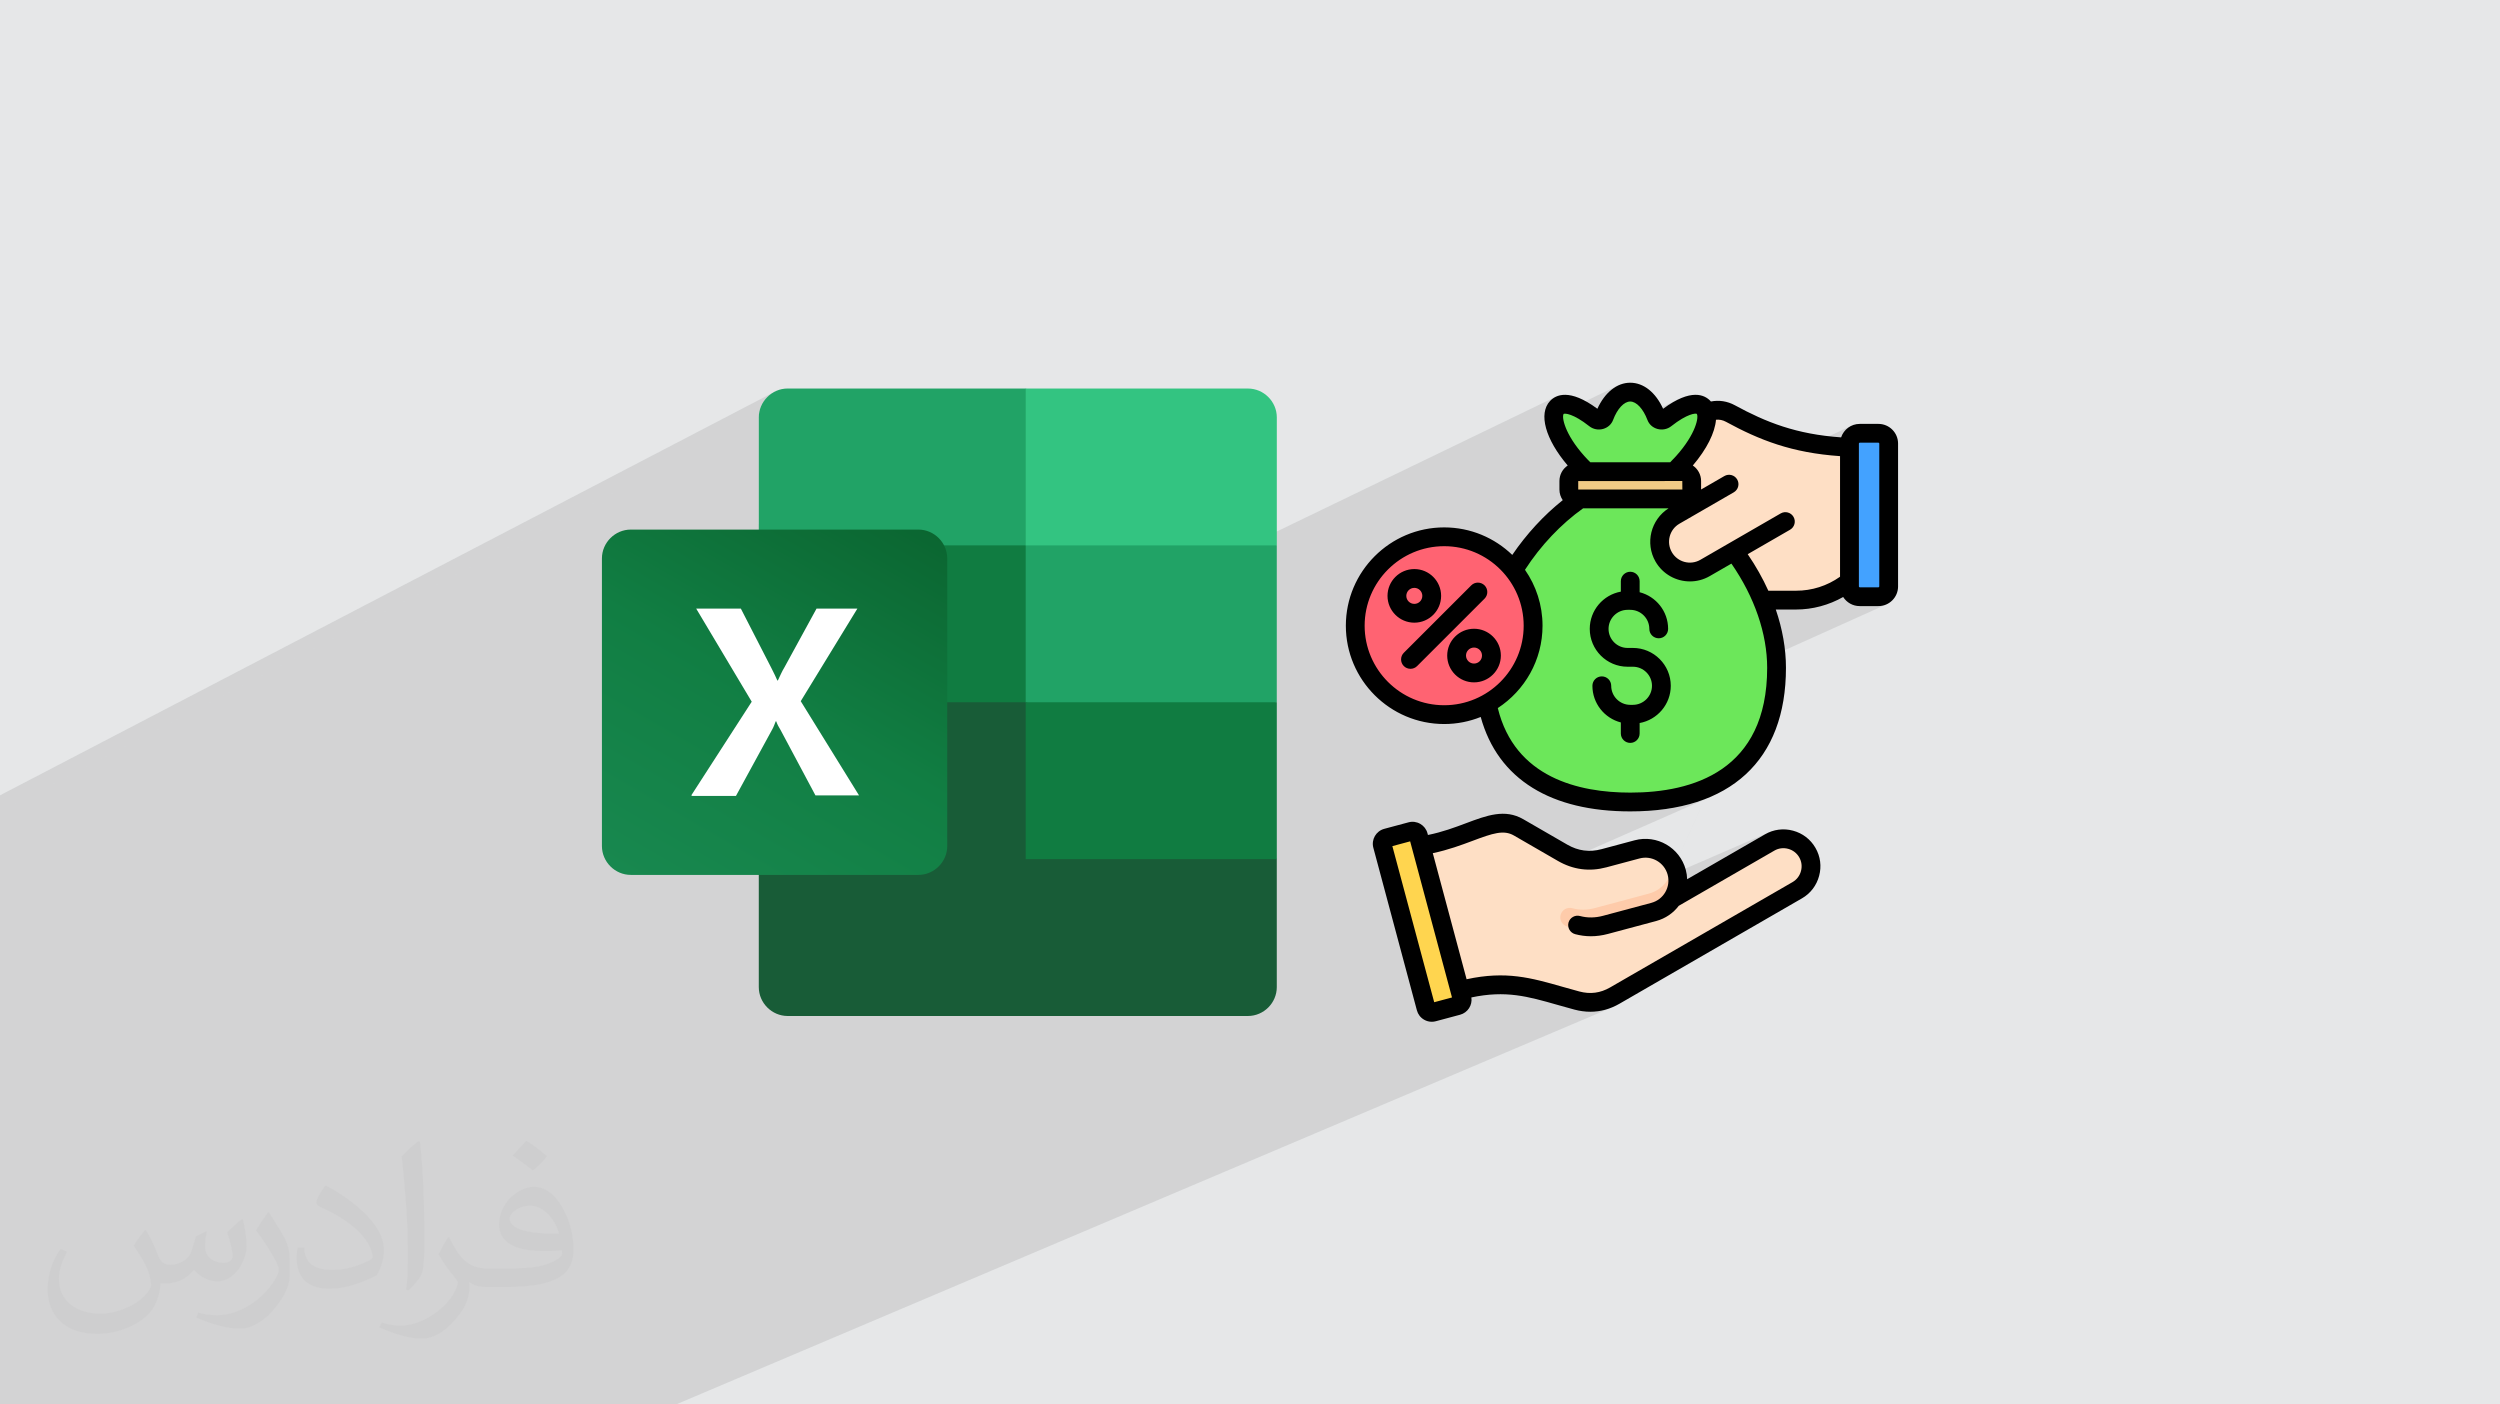 <?xml version="1.0" encoding="UTF-8"?>
<!DOCTYPE svg PUBLIC "-//W3C//DTD SVG 1.0//EN" "http://www.w3.org/TR/2001/REC-SVG-20010904/DTD/svg10.dtd">
<!-- Creator: CorelDRAW -->
<svg xmlns="http://www.w3.org/2000/svg" xml:space="preserve" width="94.192mm" height="52.917mm" version="1.0" style="shape-rendering:geometricPrecision; text-rendering:geometricPrecision; image-rendering:optimizeQuality; fill-rule:evenodd; clip-rule:evenodd"
viewBox="0 0 9404.92 5283.66"
 xmlns:xlink="http://www.w3.org/1999/xlink"
 xmlns:xodm="http://www.corel.com/coreldraw/odm/2003">
 <defs>
  <style type="text/css">
   <![CDATA[
    .fil16 {fill:black}
    .fil5 {fill:#107C41}
    .fil3 {fill:#185C37}
    .fil4 {fill:#21A366}
    .fil8 {fill:#33C481}
    .fil14 {fill:#43A2FF}
    .fil12 {fill:#6CE75A}
    .fil13 {fill:#F1CB86}
    .fil10 {fill:#FECBAA}
    .fil9 {fill:#FEDFC5}
    .fil15 {fill:#FF6372}
    .fil11 {fill:#FFD54F}
    .fil7 {fill:white}
    .fil2 {fill:#373435;fill-opacity:0.031}
    .fil1 {fill:#2B2A29;fill-opacity:0.102}
    .fil0 {fill:#E6E7E8}
    .fil6 {fill:url(#id0)}
   ]]>
  </style>
  <linearGradient id="id0" gradientUnits="userSpaceOnUse" x1="2478.6" y1="3365.29" x2="3324.54" y2="1894.69">
   <stop offset="0" style="stop-opacity:1; stop-color:#18884F"/>
   <stop offset="0.502" style="stop-opacity:1; stop-color:#117E43"/>
   <stop offset="1" style="stop-opacity:1; stop-color:#0B6631"/>
  </linearGradient>
 </defs>
 <g id="Layer_x0020_1">
  <polygon class="fil0" points="-0,0 9404.92,0 9404.92,5283.66 -0,5283.66 "/>
  <path class="fil1" d="M4623.79 4400.94l-230.44 882.72 230.44 -882.72 -19 8.06 -430.09 874.67 430.09 -874.67 -1269.46 538.47 -131.11 336.19 131.11 -336.19 -209.79 89 -73.85 247.2 73.85 -247.2 -81.79 34.69 -69.58 212.51 69.58 -212.51 -83.64 35.48 -63.01 177.03 63.01 -177.03 -78.72 33.39 -54.89 143.64 54.89 -143.64 -6.5 2.76 -69.65 140.89 69.65 -140.89 -332.15 140.89 -25.82 0 -13.36 0 -43.48 0 -28.49 0 -53.76 0 -11.16 0 -32.81 0 -31.78 0 -95.66 0 -106.17 0 -0.01 0 -19.97 0 -1.26 0 -31.52 0 -9.59 0 -29.94 0 -9.47 0 -0.46 0 -3.24 0 -15.18 0 -13.19 0 -5 0 -10.94 0 -22.75 0 -14.57 0 -6.24 0 -11.84 0 -5.03 0 -5.91 0 -5.91 0 -21.83 0 -0.03 0 -3 0 -1.06 0 -4.32 0 -1.79 0 -27.38 0 -34.56 0 -1.07 0 -8.08 0 -1.51 0 -4.52 0 -2.91 0 -3.94 0 -53.93 0 -10.85 0 -0.2 0 -1.81 0 -0.93 0 -3.21 0 -69.75 0 -7.31 0 -9.81 0 -121.1 0 -104.64 0 -20.46 0 -29.73 0 -74.91 0 -11.23 0 -7.58 0 -3.22 0 -73.67 0 -13.84 0 -64.01 0 -1.16 0 -70.07 0 -69.81 0 -202.23 0 -108.53 0 -43.86 0 -3.42 0 -22.08 0 -8.89 0 -13.24 0 -25.87 0 -12.1 0 -28.98 0 -0.05 0 -8.67 0 -54.65 0 -12.43 0 -0.82 0 -59.12 0 -0.13 0 -6.77 0 -5.23 0 -13.21 0 -8.59 0 -5.4 0 -26.75 0 -5.96 0 -0.33 0 -0.14 0 -40.52 0 -3.13 0 -15.39 0 -8.42 0 -29.72 0 -8.07 0 -7.14 0 -45.89 0 -10.93 0 -1.53 0 -13.07 0 -52.26 0 -18.75 0 -6.56 0 -0.21 0 0 -28.13 0 -4.77 0 -9.77 0 -1.37 0 -3.58 0 -2.82 0 -1.73 0 -23.12 0 -1.8 0 -26.92 0 -6.73 0 -25.75 0 -2.87 0 -18.17 0 -1.35 0 -0.57 0 -0.82 0 -7.2 0 -6.07 0 -4.9 0 -10.78 0 -2.5 0 -0.44 0 -6.51 0 -12.25 0 -2.15 0 -8.68 0 -2.87 0 -0.11 0 -0.18 0 -2.34 0 -13.29 0 -2.82 0 -1.43 0 -1.49 0 -1.07 0 -3.02 0 -3.91 0 -11.04 0 -0.66 0 -15.92 0 -8.35 0 -0.93 0 -2.1 0 -9.55 0 -2.03 0 -34.42 0 -0.98 0 -8.9 0 -10.81 0 -1.67 0 -9.05 0 -1.3 0 -1.76 0 -8.2 0 -7.99 0 -4.21 0 -6.25 0 -4.9 0 -10.12 0 -6.56 0 -0.68 0 -2.87 0 -1.05 0 -15.07 0 -0.65 0 -3.06 0 -1.96 0 -6.88 0 -1.25 0 -9.64 0 -9.19 0 -0.95 0 -12.07 0 -3.18 0 -6.68 0 -12.14 0 -2.72 0 -4.99 0 -4.54 0 -14.42 0 -10.03 0 -4.51 0 -13.78 0 -2.76 0 -13.1 0 -6.22 0 -15.68 0 -4.3 0 -15.09 0 -4.21 0 -6.27 0 -2.95 0 -11.37 0 -0.35 0 -12.61 0 -1.35 0 -13.2 0 -4.81 0 -2.96 0 -1.29 0 -5.26 0 -4.13 0 -0.47 0 -0.88 0 -7.54 0 -0.76 0 -14.02 0 -4.57 0 -4.91 0 -0.06 0 -0.52 0 -3.98 0 -5.05 0 -14.76 0 -1.16 0 -10.63 0 -6.73 0 -19.57 0 -9.45 0 -0.04 0 -0.03 0 -4.75 0 -19.09 0 -5.05 0 -11.63 0 -12.9 0 -0.02 0 -0.01 0 -0.02 0 -3.29 0 -8 0 -9.25 0 -26.32 0 -7.02 0 -14.3 0 -12.24 0 -22.25 0 -6.95 0 -4.59 0 -39.96 0 -25.73 0 -0.08 0 -91.33 0 -23.78 0 -27.48 0 -110.63 0 -0.93 0 -43.55 0 -0.11 0 -10.09 0 -58.16 0 -61.91 0 -8.03 0 -18.27 0 -0.11 0 -112.75 0 -78.3 0 -110.1 0 -0.05 0 -73.44 0 -0.01 0 -0.01 0 -0.01 0 -0.01 0 -0.02 0 -160.99 0 -61.65 0 -148.9 2854.56 -1482.19 0 401.99 1004 -510.6 0 0.03 0.04 -0.02 0.01 0 -0.05 0.03 0.03 0 0.01 0 -0.08 0.04 -0.01 0.02 0.17 -0.09 0 416.16 835.99 -416.16 0.01 0 -836 416.16 0 0.12 836.06 -416.19 -230.13 590.12 -61.61 0 291.74 -590.12 -291.74 590.12 -544.33 0 0 -173.93 836.06 -416.19 -230.13 590.12 230.24 0 1158.49 -559.39 -6.71 3.56 -5.89 3.96 -5.13 4.21 -4.4 4.31 -7.51 9.49 -5.86 10.55 -4.23 11.57 -2.56 12.19 55.26 -26.63 -10.53 8.4 -6.92 12.23 -3.22 15.72 0.14 4.55 241.97 -116.42 -8.5 4.43 -8.29 5.18 -8.04 5.93 -7.79 6.65 -7.52 7.36 -7.23 8.05 -6.91 8.73 -6.59 9.39 -6.24 10.03 -4.22 7.66 86.97 -41.76 -13.78 7.93 -12.97 10.74 -12.03 13.36 -10.99 15.75 -9.83 17.94 -1.18 2.75 72.58 -34.78 -8.8 5.92 -8.57 8.04 -8.23 10.01 -7.73 11.84 -7.11 13.53 -6.34 15.08 -2.69 6.01 -3.34 5.57 -3.96 5.1 -4.54 4.59 -5.07 4.04 -5.56 3.46 -121.43 58.01 2.88 4.3 9.34 12.77 376.2 -179.53 -16.69 9.03 -17.89 11.14 -19.13 13.4 -318.03 151.7 8.72 10.95 9.78 11.32 365.98 -174.3 -27.32 16.1 -30.4 22.06 -4.61 2.81 -296.69 141.22 2.08 2.27 2.76 2.94 2.78 2.92 2.81 2.89 2.82 2.87 2.84 2.84 2.23 2.21 361.1 -171.64 -15.94 8.58 -18.69 11.98 -21.51 15.93 -5.64 3.93 -6.05 3.21 -270.75 128.62 23.21 0 393.64 -186.89 -6.82 3.48 -6.61 4.05 -6.36 4.61 -6.09 5.16 -85.52 78.34 145.29 -68.83 -1.06 9.28 -1.67 9.56 -2.27 9.82 -2.88 10.05 -3.46 10.28 -4.05 10.49 -4.63 10.68 -5.21 10.85 -5.79 11.02 -6.35 11.15 -6.92 11.28 -7.48 11.39 -8.03 11.47 -8.58 11.55 -9.12 11.61 -9.66 11.64 6.7 5.15 6.04 5.9 5.31 6.58 4.51 7.2 3.63 7.75 2.69 8.22 1.67 8.63 0.57 8.96 0 22.28 87.6 -41.02 6.52 -2.95 6.77 -1.53 6.82 -0.19 6.68 1.12 6.35 2.38 5.82 3.56 5.09 4.72 3.51 4.87 427.62 -199.87 -9.67 6.02 -8.59 7.41 -7.37 8.64 -5.99 9.71 -4.48 10.61 -386.48 180.41 -0.81 4.84 -2.38 6.35 -2.43 3.97 0.62 0.41 446.45 -208.25 -6.53 3.56 -5.7 4.71 -4.71 5.7 -3.56 6.54 -2.25 7.21 -0.79 7.73 0 14.52 37.36 -17.39 -0.53 0.3 -0.45 0.39 -0.38 0.48 -0.27 0.53 -0.18 0.57 -0.06 0.61 0 24.84 20.94 -9.74 -20.94 9.74 0 36.39 20.94 -46.13 -20.94 46.13 0 476.49 0.06 0.61 0.18 0.58 0.27 0.53 0.38 0.47 0.45 0.39 0.53 0.3 0.6 0.19 0.64 0.07 70.48 0 0.58 -0.07 0.56 -0.19 -77.53 35.03 5.8 0.59 70.53 0 7.73 -0.79 7.22 -2.25 -85.2 38.41 70.31 0 14.86 -1.51 13.84 -4.3 -439.17 197.58 -242.66 534.58 22.61 -9.15 -23.05 10.13 -114.06 251.26 0.68 1.34 1.88 4.09 1.74 4.18 1.6 4.27 1.44 4.36 1.28 4.44 0.09 0.41 344.31 -149.43 -12.25 6.31 -221.75 127.94 327.13 -141.73 -327.13 141.73 -38.62 22.28 287.33 -124.44 -9.43 4.82 -260.29 150.29 284.07 -122.76 -5.96 3.1 -359.73 207.68 -8.08 9.82 -8.85 9.17 -9.61 8.47 -10.32 7.7 -11.01 6.87 -11.66 5.99 -57.45 24.72 -24.87 54.8 -366.77 157.44 6.83 1.76 10.49 2.79 10.56 2.88 10.64 2.96 10.73 3.02 10.84 3.08 10.96 3.13 7.7 2.18 7.74 2.2 7.81 2.21 7.89 2.23 7.96 2.23 8.06 2.24 8.17 2.24 8.28 2.24 7.67 1.88 7.6 1.5 7.53 1.13 7.47 0.75 7.39 0.37 7.34 -0.01 7.28 -0.38 7.23 -0.77 7.18 -1.14 7.13 -1.52 7.09 -1.9 7.05 -2.28 7.02 -2.66 -96.37 41.06 1.57 0.39 9.3 1.82 9.25 1.36 9.2 0.9 9.14 0.43 9.08 -0.02 9.02 -0.49 8.97 -0.94 8.9 -1.41 8.85 -1.87 8.78 -2.33 8.71 -2.79 8.65 -3.25 -105.74 44.95 2.13 0.4 7.46 1.14 7.43 0.89 7.4 0.64 7.37 0.38 7.35 0.13 14.19 -0.48 14.07 -1.43 13.94 -2.38 13.8 -3.32 13.67 -4.28 4.12 -1.59 116.95 -257.66 -366.76 157.43 -3.62 -0.93 -10.41 -2.59 -10.39 -2.47 -10.38 -2.35 -10.38 -2.21 -10.41 -2.07 -10.44 -1.91 -1.28 -0.21 458.99 -197.52 -24.87 54.8 472.76 -202.93 98.84 -207.28 -98.84 207.28 128.86 -55.32 -0.01 0 -128.85 55.32 -930.58 1951.46 930.58 -1951.46 -472.77 202.94 -116.95 257.66 9.41 -3.63 -9.62 4.07 -676.53 1490.41 676.53 -1490.41 -552.84 234.5 -678.19 1255.91 678.19 -1255.91 -485.71 206.03 -306.31 1049.88 306.31 -1049.88 -23.86 10.12 -323.83 1039.76 323.83 -1039.76 -370.2 157.03zm-1769.23 -2428.73l0 0.01 1003.95 -510.57 0.01 -0.02 -717.29 364.79 -286.67 145.79zm0 -402.05l2.23 -21.72 6.39 -20.31 10.08 -18.44 13.33 -16.11 16.11 -13.32 18.43 -10.08 -2921.13 1521.82 0 60.35m2854.56 -1080.19l1004 -510.6m0 0.04l-0.02 0.01 0.02 -0.01zm1590.92 1969.46l43.12 160.87 321.95 -140.08 128.36 -237.68 470.2 -206.68 -114.06 251.26 -1.35 -2.67 -2.16 -3.89 -2.3 -3.8 -384.61 167.3 -1.18 -0.19 -7.01 0.28 -6.7 1.62 -79.2 34.46 128.36 -237.68 -493.43 216.89zm544.82 -13.61l0.06 -0.01 289.76 -125.77 0 -0.01 23.54 -10.21 -23.54 10.22 0 -0.01 -289.82 125.79zm240.12 -369.98l0.22 -0.02 31.89 -3.89 30.86 -4.99 29.84 -6.08 28.8 -7.17 27.77 -8.25 26.71 -9.33 3.05 -1.24 242.66 -534.58 -387.38 174.29 -2.96 5.56 -6.64 10.25 -7.48 9.64 -8.25 8.95 -8.98 8.23 -9.66 7.44 -3.52 2.27 -151.78 281.07 7.86 0.55 18.7 0.91 18.5 0.52 18.26 0.17 22.16 -0.25 22.36 -0.76 22.51 -1.33 22.59 -1.92 22.62 -2.58 22.59 -3.25 22.49 -3.97 22.35 -4.74 22.12 -5.54 21.86 -6.4 21.53 -7.29 21.13 -8.22 -175.19 77.34 19.88 -2.05 26.63 -3.63 26.12 -4.5 25.58 -5.38 24.99 -6.29 24.38 -7.23 23.73 -8.18 23.05 -9.15 -183.92 81.02zm-387.92 -121.07l6.27 3.01 17.84 7.65 18.14 6.93 18.39 6.25 18.61 5.59 18.78 4.95 18.91 4.36 19.01 3.77 19.06 3.24 19.06 2.72 19.04 2.22 18.96 1.76 10.99 0.77 151.78 -281.07 -6.75 4.34 -10.85 5.73 -35.5 15.95 0 34.86 -0.72 7.13 -2.06 6.65 -3.26 6 -4.3 5.24 -5.23 4.31 -6.01 3.27 -300.19 134.39zm-145.67 746.04l0.01 0.01 510.23 -219.85 0 -0.01 104.38 -44.97 -104.38 44.98 0 -0.01 -510.24 219.85zm1250.67 -1407.53l0 0.01 44.6 -20.15 -44.6 20.14zm-557.99 1056.75l-0.04 0.03 281.7 -121.75 -281.66 121.72zm599.59 -1115.38l-32.53 14.73 32.53 -14.73z"/>
  <path class="fil2" d="M548.54 4627.69c17.95,27.21 29.6,53.36 40.96,82.43 8.45,16.91 12.93,48.09 52.57,48.09 11.61,0 28.28,-3.42 43.06,-11.61 16.63,-8.73 29.32,-21.94 35.94,-42l15.85 -53.36 38.57 -19.02 2.64 2.64c-5.27,20.09 -6.59,39.36 -6.59,54.43 0,44.63 38.57,61.56 69.22,61.56 17.95,0 34.09,-8.73 34.09,-25.11 0,-21.13 -8.98,-57.06 -20.62,-89.29 17.95,-17.95 35.94,-35.94 56.53,-50.47l3.17 1.6c8.98,38.04 14,75.56 14,100.66 0,24.57 -10.83,51.79 -19.81,69.49 -18.49,34.87 -51.25,62.62 -90.87,62.62 -30.1,0 -63.65,-15.07 -86.66,-43.06l-1.32 0c-21.66,26.96 -55.22,51.25 -108.86,51.25l-16.63 0c-2.64,35.41 -10.29,60.49 -21.94,82.95 -31.95,62.34 -126.81,106.47 -216.1,106.47 -124.17,0 -186.51,-71.59 -186.51,-166.96 0,-58.91 19.27,-113.6 48.88,-152.42l24.29 10.04c-18.49,35.41 -30.91,68.68 -30.91,101.45 0,89.29 72.66,131.83 156.4,131.83 77.68,0 173.83,-49.41 191.28,-106.72 -6.59,-62.62 -30.1,-91.93 -66.04,-148.99 10.83,-19.02 24.83,-38.04 42.28,-58.38l3.17 0 0 0 0 0 -0.02 -0.09zm1432.13 -336.04c26.15,16.39 51.79,35.66 76.87,57.85 -14,19.81 -31.45,37.79 -53.11,53.64 -25.11,-20.34 -50.19,-37.79 -75.84,-56.27 17.42,-19.55 34.62,-38.29 52.04,-55.22l0 0 0 0 0 0 0 0 0 0 0.03 0zm13.47 244.11c-42.28,0 -76.87,27.75 -76.87,48.34 0,44.13 84.53,57.85 185.72,57.31 -12.68,-51.79 -57.06,-105.68 -108.86,-105.68l0.01 0.03zm-94.86 236.19c54.96,0 103.04,-1.6 139.74,-10.83 40.96,-10.29 75.56,-30.91 75.56,-45.17 0,-3.7 0,-8.19 -1.32,-11.89 -22.98,2.11 -49.41,2.11 -72.38,2.11 -74.49,0 -131.55,-16.91 -154.02,-58.66 -5.55,-11.61 -9.51,-24.57 -9.51,-39.36 0,-40.43 17.42,-79.79 48.09,-107 25.61,-22.45 53.89,-36.44 82.67,-36.44 52.04,0 93.51,41.75 122.57,107.54 15.85,35.94 26.68,77.4 26.68,129.72 0,34.87 -9.51,64.19 -31.17,85.85 -40.43,39.11 -114.92,53.89 -229.04,53.89l-51.79 0 0 0 -13.47 0c-28.28,0 -48.62,-5.02 -64.72,-17.42l-2.64 0c0.79,6.59 1.32,12.93 1.32,19.02 0,25.61 -8.45,58.38 -25.61,84.53 -50.72,75.3 -105.68,108.04 -153.24,108.04 -48.09,0 -107,-18.49 -160.11,-42.54l9.51 -18.49c17.17,7.13 40.96,11.89 73.7,11.89 85.85,0 198.66,-82.43 212.66,-163 -3.17,-6.59 -8.98,-15.32 -17.17,-24.57 -25.11,-29.85 -40.96,-54.68 -55.75,-80.83 12.68,-25.11 24.29,-45.17 35.13,-63.4l4.49 -0.53c36.72,74.77 69.99,117.55 144.23,117.55l11.61 0 0 0 53.89 0 0 0 0 0 0 0 0 0 0 0 0.09 0.01zm-371.98 79c6.34,-34.34 6.87,-72.91 6.87,-108.86l0 -53.36c0,-99.6 -12.68,-244.36 -22.98,-338.68 17.95,-19.27 43.06,-42 62.87,-57.31l5.81 1.6c13.47,118.62 16.63,256 16.63,383.06 0,33.3 -1.32,65.79 -4.49,89.55 -1.85,30.1 -19.27,52.83 -56.53,87.7l-8.19 -3.7zm-382.8 -157.19c1.85,46.77 24.83,83.49 105.15,83.49 49.93,0 92.19,-12.93 138.96,-35.13 8.45,-3.7 12.93,-8.73 12.93,-12.93 0,-29.32 -22.45,-68.15 -60.23,-103.55 -36.72,-33.3 -85.34,-62.62 -130.76,-82.18 -15.6,-6.59 -20.62,-13.47 -20.62,-20.09 0,-13.47 17.95,-41.75 32.77,-62.09l5.02 -0.53c52.04,27.21 110.17,67.64 153.24,112.53 39.11,41.47 63.4,83.49 63.4,129.19 0,33.81 -10.29,65.51 -26.96,95.11 -57.06,28.79 -117.83,50.72 -178.06,50.72 -73.17,0 -123.1,-34.34 -123.1,-114.92 0,-8.73 0,-22.19 3.17,-39.64l25.11 0 0 0 0 0 0 0 0 0 0 0 -0.02 0zm-132.37 -132.9l45.45 73.45c16.63,27.21 32.23,56.81 32.23,103.55l0 59.7c0,48.34 -30.91,100.13 -80.83,151.38 -39.11,34.62 -73.7,49.41 -105.68,49.41 -47.55,0 -101.98,-14.79 -164.85,-41.75l7.13 -18.49c19.81,5.27 42.79,9.77 71.06,9.77 90.36,-0.53 182.8,-66.57 225.08,-147.15 5.02,-9.26 6.87,-17.95 6.87,-24.04 0,-9.26 -5.02,-19.55 -8.98,-28.79 -22.98,-43.31 -48.62,-82.95 -76.87,-119.68 14.79,-23.25 29.6,-45.7 45.7,-67.9l3.7 0.53 0 0 0 0 0 0 0 0 0 0 -0.02 0.01z"/>
  <g id="_1834766200752">
   <path class="fil3" d="M3858.61 2582.43l-1004.07 -176.27 0 1307.4c0,59.36 49.2,108.56 108.64,108.56l0 0 1731.48 0c59.4,0 108.59,-49.2 108.59,-108.56l0 0 0 -481.57 -944.67 -649.56 0.05 0 0 0 0 0 0 0 0 0 0.02 0 0 0.02 -0.02 -0.02 -0.01 0z"/>
   <path class="fil4" d="M3858.61 1461.56l-895.46 0c-59.37,0 -108.59,49.2 -108.59,108.6 0,0 0,0 0,0l0 481.57 1004.03 590.19 530.72 176.22 413.91 -176.22 0 -590.19 -944.66 -590.18 0 0 0 0.04 0.04 0 -0.04 0 0.03 0 0.01 -0.03 0.01 0z"/>
   <polygon class="fil5" points="2854.57,2051.66 3858.64,2051.66 3858.64,2641.8 2854.57,2641.8 "/>
   <path class="fil6" d="M2373.04 1992.25l1081.92 0c59.37,0 108.55,49.21 108.55,108.56l0 1081.96c0,59.37 -49.2,108.59 -108.55,108.59l-1081.92 0c-59.38,0 -108.61,-49.19 -108.61,-108.59l0 -1081.96c0,-59.37 49.21,-108.56 108.61,-108.56z"/>
   <path class="fil7" d="M2600.48 2992.28l227.5 -352.49 -209 -350.37 168.03 0 114.72 223.36c10.29,20.48 18.49,36.87 22.56,47.13l2.06 0c8.16,-16.4 14.35,-32.76 24.57,-49.2l120.91 -221.29 153.68 0 -213.14 348.37 219.29 354.5 -163.92 0 -131.17 -245.91c-6.14,-10.2 -12.26,-20.48 -16.4,-32.76l-2.02 0c-4.09,10.27 -8.19,22.56 -14.33,32.76l-135.27 247.98 -163.89 0 -4.07 -2.04 0 0 -0.04 0.1 0 -0.1 -0.05 -0.04 0 -0.02z"/>
   <path class="fil8" d="M4694.68 1461.56l-836 0 0 590.21 944.65 0 0 -481.56c0,-59.38 -49.19,-108.56 -108.59,-108.56l0 0 0 0 0 -0.06 -0.05 0 -0.02 0 0 -0.03 0.01 0z"/>
   <polygon class="fil5" points="3858.61,2641.85 4803.28,2641.85 4803.28,3231.99 3858.61,3231.99 "/>
   <g>
    <g>
     <g>
      <g>
       <path class="fil9" d="M5324.01 3184.27l146.82 547.91c199.39,-58.1 295.99,-12.47 461.46,31.87 49.99,13.4 97.85,7.1 142.68,-18.78l686.17 -396.18c49.43,-28.53 66.52,-92.34 37.98,-141.78 -28.54,-49.44 -92.34,-66.55 -141.79,-38l-366.39 211.55c18.96,-28.24 26.15,-64.19 16.71,-99.43 -17.31,-64.6 -84.53,-103.42 -149.14,-86.11l-124.35 33.32c-54.59,14.63 -106.78,7.76 -155.71,-20.49l-165.79 -95.72c-95.52,-55.15 -197.65,51.67 -388.66,71.83l0 0z"/>
       <path class="fil10" d="M6019.55 3484.71c-40.3,10.79 -82.97,11.72 -123.36,0.83 -19.03,-5.08 -30.33,-24.63 -25.25,-43.66 5.09,-19.02 24.63,-30.32 43.66,-25.24 29.29,7.9 57.36,6.99 86.55,-0.84 67.32,-18.03 134.64,-36.08 201.95,-54.11 52.72,-14.13 88.21,-61.32 90.15,-113.32 6.29,10 11.2,21.09 14.41,33.06 17.34,64.7 -21.41,131.81 -86.11,149.14 -67.34,18.04 -134.67,36.09 -202,54.13l0 0.01z"/>
       <path class="fil11" d="M5335.86 3143.77l163.89 611.66c3.24,12.06 -3.99,24.59 -16.06,27.82l-91.46 24.5c-12.06,3.24 -24.58,-3.99 -27.82,-16.07l-163.89 -611.65c-3.24,-12.07 3.99,-24.59 16.06,-27.83l91.46 -24.5c12.06,-3.24 24.58,3.99 27.82,16.07l0 0z"/>
      </g>
      <path class="fil9" d="M7014.03 1683.65l66.94 249.61c0,178.41 -145.98,324.38 -324.38,324.38l-523.33 0 -335.8 -231.67 498.27 -456.43c31.69,-29.04 76.29,-34.47 114.03,-13.88 133.47,72.8 272.21,127.99 504.28,127.99l0 0z"/>
      <g>
       <path class="fil12" d="M6683.34 2512.27c0,375.22 -246.44,504.84 -550.42,504.84 -303.99,0 -550.42,-129.61 -550.42,-504.84 0,-280.13 209.98,-558.64 424.16,-673.39l49.62 0c-38.51,-20.29 -82.21,-55 -122.01,-99.33 -146.04,-162.71 -103.92,-298.14 66.32,-163.96 11.57,9.14 29.73,4.82 34.65,-8.22 20.95,-55.59 56.87,-92.24 97.66,-92.24 40.8,0 76.71,36.65 97.67,92.24 4.91,13.04 23.07,17.34 34.65,8.22 170.24,-134.18 212.36,1.25 66.32,163.96 -39.8,44.33 -83.49,79.04 -122,99.33l49.61 0c214.19,114.75 424.17,393.26 424.17,673.39z"/>
       <path class="fil13" d="M5936.96 1774.47l391.93 0c19.3,0 35.1,15.8 35.1,35.1l0 32.17c0,19.31 -15.8,35.1 -35.1,35.1l-391.93 0c-19.3,0 -35.1,-15.79 -35.1,-35.1l0 -32.17c0,-19.3 15.8,-35.1 35.1,-35.1z"/>
      </g>
      <g>
       <path class="fil14" d="M6957.6 2206.27l0 -537.73c0,-21.16 17.32,-38.49 38.49,-38.49l70.53 0c21.17,0 38.49,17.32 38.49,38.49l0 537.73c0,21.17 -17.32,38.49 -38.49,38.49l-70.53 0c-21.17,0 -38.49,-17.32 -38.49,-38.49z"/>
       <path class="fil9" d="M6504.75 1821.46c141.21,93.76 211.81,140.64 211.81,140.64l-302.33 174.57c-54.16,31.26 -124.26,12.48 -155.52,-41.68 -31.31,-54.23 -12.56,-124.21 41.67,-155.52l204.38 -118z"/>
      </g>
     </g>
     <g>
      <circle class="fil15" cx="5432.93" cy="2353.9" r="334.5"/>
     </g>
    </g>
    <path class="fil16" d="M5545.28 2496.3c-8.01,0 -15.56,-3.14 -21.35,-8.81 -5.55,-5.69 -8.89,-13.28 -8.89,-21.32 0,-16.61 13.56,-30.13 30.23,-30.13 16.67,0 30.01,13.52 30.01,30.13 0,16.63 -13.34,30.12 -30.01,30.12l0 0zm0 -130.97c-55.58,0 -100.94,45.24 -100.94,100.85 0,26.95 10.67,52.27 29.57,71.3 19.12,19.05 44.47,29.55 71.37,29.55 55.59,0 100.94,-45.24 100.94,-100.85 0,-55.61 -45.35,-100.85 -100.94,-100.85zm-254.79 -123.7c0,-16.6 13.57,-30.13 30.23,-30.13 16.67,0 30.01,13.52 30.01,30.13 0,16.62 -13.34,30.14 -30.01,30.14 -16.66,0 -30.23,-13.52 -30.23,-30.14zm130.95 0c0,-55.61 -45.13,-100.86 -100.72,-100.86 -55.58,0 -100.94,45.25 -100.94,100.86 0,55.63 45.36,100.85 100.94,100.85 55.59,-0.01 100.72,-45.22 100.72,-100.85zm163.41 10.48c13.79,-13.8 13.79,-36.19 0,-49.99 -14.01,-13.81 -36.24,-13.81 -50.02,0l-253.68 253.59c-13.78,13.81 -13.78,36.2 0,49.98 6.89,6.91 16.01,10.35 25.12,10.35 8.9,0 18.01,-3.44 24.9,-10.35l253.68 -253.58zm700.56 327.78c0,69.85 -50.69,128.11 -117.16,140.11l0 39.4c0,19.55 -15.79,35.38 -35.36,35.38 -19.34,0 -35.35,-15.84 -35.35,-35.38l0 -41.58c-61.36,-15.77 -106.94,-71.63 -106.94,-137.93 0,-19.52 15.79,-35.35 35.35,-35.35 19.56,0 35.35,15.83 35.35,35.35 0,39.51 32.24,71.68 71.59,71.68l10 0c39.58,0 71.81,-32.17 71.81,-71.68 0,-39.53 -32.23,-71.68 -71.81,-71.68l-20.01 0c-78.48,0 -142.28,-63.87 -142.28,-142.37 0,-69.86 50.46,-128.11 116.94,-140.12l0 -39.42c0,-19.51 16.01,-35.37 35.35,-35.37 19.57,0 35.36,15.86 35.36,35.37l0 41.6c61.59,15.75 107.16,71.62 107.16,137.94 0,19.52 -15.79,35.35 -35.35,35.35 -19.56,0 -35.36,-15.83 -35.36,-35.35 0,-39.53 -32.23,-71.68 -71.81,-71.68l-9.99 0c-39.35,0 -71.59,32.15 -71.59,71.68 0,39.5 32.24,71.68 71.59,71.68l20.01 -0.01c78.47,0 142.5,63.85 142.5,142.38l0 0zm489.79 696.99c-4.66,17.74 -16.01,32.51 -31.79,41.58l-686.1 396.17c-36.9,21.28 -74.71,26.28 -115.83,15.28 -22.24,-5.96 -43.13,-11.96 -63.59,-17.74 -117.61,-33.55 -212.32,-60.52 -360.61,-28.29l-127.17 -474.29c58.47,-12.21 108.28,-30.9 149.85,-46.44 75.59,-28.4 116.71,-42.18 155.19,-20.11l165.63 95.72c57.36,33.06 118.73,41.16 182.53,24.03l124.5 -33.33c46.02,-12.34 93.38,15.1 105.83,61.12 12.23,46.02 -15.12,93.51 -61.14,105.83l-181.86 48.74c-29.79,8 -58.92,8.29 -86.71,0.84 -18.67,-5.06 -38.24,6.09 -43.35,24.92 -4.89,18.86 6.23,38.26 25.12,43.35 19.34,5.22 39.13,7.85 59.14,7.85 21.12,0 42.47,-2.89 64.03,-8.67l181.86 -48.72c35.13,-9.43 64.25,-30.12 84.71,-57.11l359.73 -207.68c15.56,-9.1 34.02,-11.47 51.8,-6.72 17.78,4.76 32.46,16.04 41.58,31.75 9.11,15.76 11.55,34.18 6.67,51.92l-0.01 0zm-1379.77 493.44l66.92 -17.94 -157.4 -587.26 -66.93 17.96 157.41 587.24zm1349.76 -645.4c-35.8,-9.65 -73.37,-4.75 -105.38,13.79l-292.81 168.92c-0.22,-11.72 -2,-23.54 -5.11,-35.35 -22.46,-83.69 -108.72,-133.54 -192.54,-111.1l-124.28 33.3c-45.8,12.28 -87.82,6.72 -128.94,-16.96l-165.64 -95.71c-69.15,-39.82 -136.95,-14.34 -215.43,15.12 -42.02,15.77 -88.71,33.26 -143.18,44.23l-1.78 -6.55c-3.99,-14.97 -13.56,-27.48 -27.12,-35.24 -13.34,-7.76 -29.13,-9.84 -44.02,-5.83l-91.37 24.5c-30.9,8.29 -49.37,40.19 -41.13,71.12l163.85 611.64c4,14.97 13.56,27.48 27.12,35.27 8.9,5.18 18.9,7.8 28.91,7.8 5.11,0 10.22,-0.65 15.12,-2.01l91.37 -24.47c28.91,-7.76 46.92,-36.14 42.47,-65.05 129.39,-27.44 212.1,-3.89 323.27,27.81 20.67,5.85 41.8,11.92 64.69,18 20.23,5.4 40.02,8.12 59.59,8.12 38.01,0 74.7,-10.16 109.82,-30.41l686.1 -396.19c32.24,-18.5 55.15,-48.52 64.7,-84.51 9.79,-35.97 4.89,-73.45 -13.78,-105.55 -18.46,-32.08 -48.47,-55.05 -84.49,-64.69l0 0zm324.6 -918.66c0,1.65 -1.55,3.14 -3.11,3.14l-70.48 0c-1.78,0 -3.11,-1.49 -3.11,-3.14l0 -537.73c0,-1.64 1.33,-3.14 3.11,-3.14l70.48 0c1.56,0 3.11,1.5 3.11,3.14l0 537.73zm-417.31 16.01l104.05 0c60.03,0 116.94,-18.16 165.64,-52.62l0 -453.68c-181.21,-12.3 -303.7,-60.74 -429.32,-129.26 -11.78,-6.47 -24.68,-9.01 -37.35,-7.65 -4,48.71 -34.24,109.96 -87.15,172.15 18.67,12.67 31.12,34.1 31.12,58.38l0 31.9 87.6 -50.64c16.89,-9.77 38.46,-3.98 48.25,12.93 9.78,16.9 3.99,38.53 -12.9,48.3l-204.32 118.01c-37.57,21.63 -50.24,69.72 -28.68,107.21 21.57,37.5 69.58,50.38 107.16,28.75l302.36 -174.58c16.89,-9.76 38.46,-3.95 48.25,12.94 9.78,16.92 4,38.53 -12.89,48.32l-159.41 92.07c30.46,44.57 56.47,90.68 77.59,137.48l0 0zm-519.58 759.47c-193.42,0 -434.2,-55.96 -498.24,-318.04 101.17,-66.08 168.31,-180.22 168.31,-309.81 0,-78.11 -24.46,-150.58 -66.04,-210.35 58.92,-91.24 135.84,-172.44 218.78,-231.35l321.48 0c-66.92,42.58 -89.16,131.08 -49.13,200.48 27.57,47.8 77.81,74.57 129.61,74.57 25.12,0 50.91,-6.43 74.26,-19.97l81.6 -47.04c86.93,125.57 134.51,263.72 134.51,392.04 0,388.02 -280.14,469.48 -515.14,469.48zm-999.15 -627.85c0,164.97 134.29,299.15 299.26,299.15 164.97,0 299.03,-134.18 299.03,-299.15 0,-164.94 -134.06,-299.15 -299.03,-299.15 -164.96,0 -299.26,134.2 -299.26,299.15zm803.5 -512.15l0 -31.93 391.52 -0.22 0.22 31.91 -391.74 0.24zm-54.7 -284.74c4.44,-2.42 35.13,-1.85 96.27,46.34 14.45,11.47 34.01,15.32 52.02,10.29 17.56,-4.89 31.34,-17.23 37.57,-33.8 15.79,-42.13 41.13,-69.34 64.47,-69.34 23.34,0 48.7,27.21 64.7,69.34 6.23,16.58 19.79,28.91 37.57,33.8 18.01,5.02 37.57,1.18 52.02,-10.27 61.14,-48.18 91.82,-48.78 95.82,-46.58 8.67,10.43 -2.22,75.15 -77.81,159.15 -7.11,7.98 -14.45,15.72 -22.02,23.18l-300.36 0c-7.57,-7.45 -15.13,-15.21 -22.24,-23.19 -75.37,-83.99 -86.27,-148.71 -78.04,-158.92zm1184.13 37.68l-70.48 0c-32.68,0 -60.25,21.28 -70.03,50.67 -168.3,-11.63 -282.35,-56.85 -399.53,-120.73 -28.46,-15.54 -60.02,-20.28 -90.26,-14.16 -0.44,-0.69 -1.11,-1.38 -1.78,-2.02 -21.57,-23 -72.7,-48.52 -178.08,29.3 -28.02,-61.7 -73.37,-97.97 -123.62,-97.97 -50.02,0 -95.38,36.26 -123.61,97.97 -105.16,-77.83 -156.51,-52.29 -178.08,-29.33 -44.47,47.58 -17.79,144 66.47,242.79 -18.89,12.67 -31.12,34.1 -31.12,58.38l0 32.15c0,14.76 4.67,28.48 12.45,39.81 -71.14,56.6 -136.51,127.58 -189.86,206.02 -66.48,-64.03 -156.74,-103.54 -256.12,-103.54 -203.88,0 -369.96,165.93 -369.96,369.87 0,203.94 166.08,369.87 369.96,369.87 48.47,0 94.93,-9.5 137.39,-26.57 32.24,116.85 97.82,206.56 195.65,266.95 94.94,58.6 218.32,88.32 366.83,88.32 377.74,0 585.84,-191.85 585.84,-540.19 0,-71.66 -13.12,-145.81 -38.24,-219.27l76.03 0c62.26,0 123.62,-16.54 177.42,-47.14 13.11,20.57 36.02,34.27 62.25,34.27l70.48 0c40.69,0 73.81,-33.15 73.81,-73.86l0 -537.74c0,-40.71 -33.12,-73.86 -73.81,-73.86z"/>
   </g>
  </g>
 </g>
</svg>
